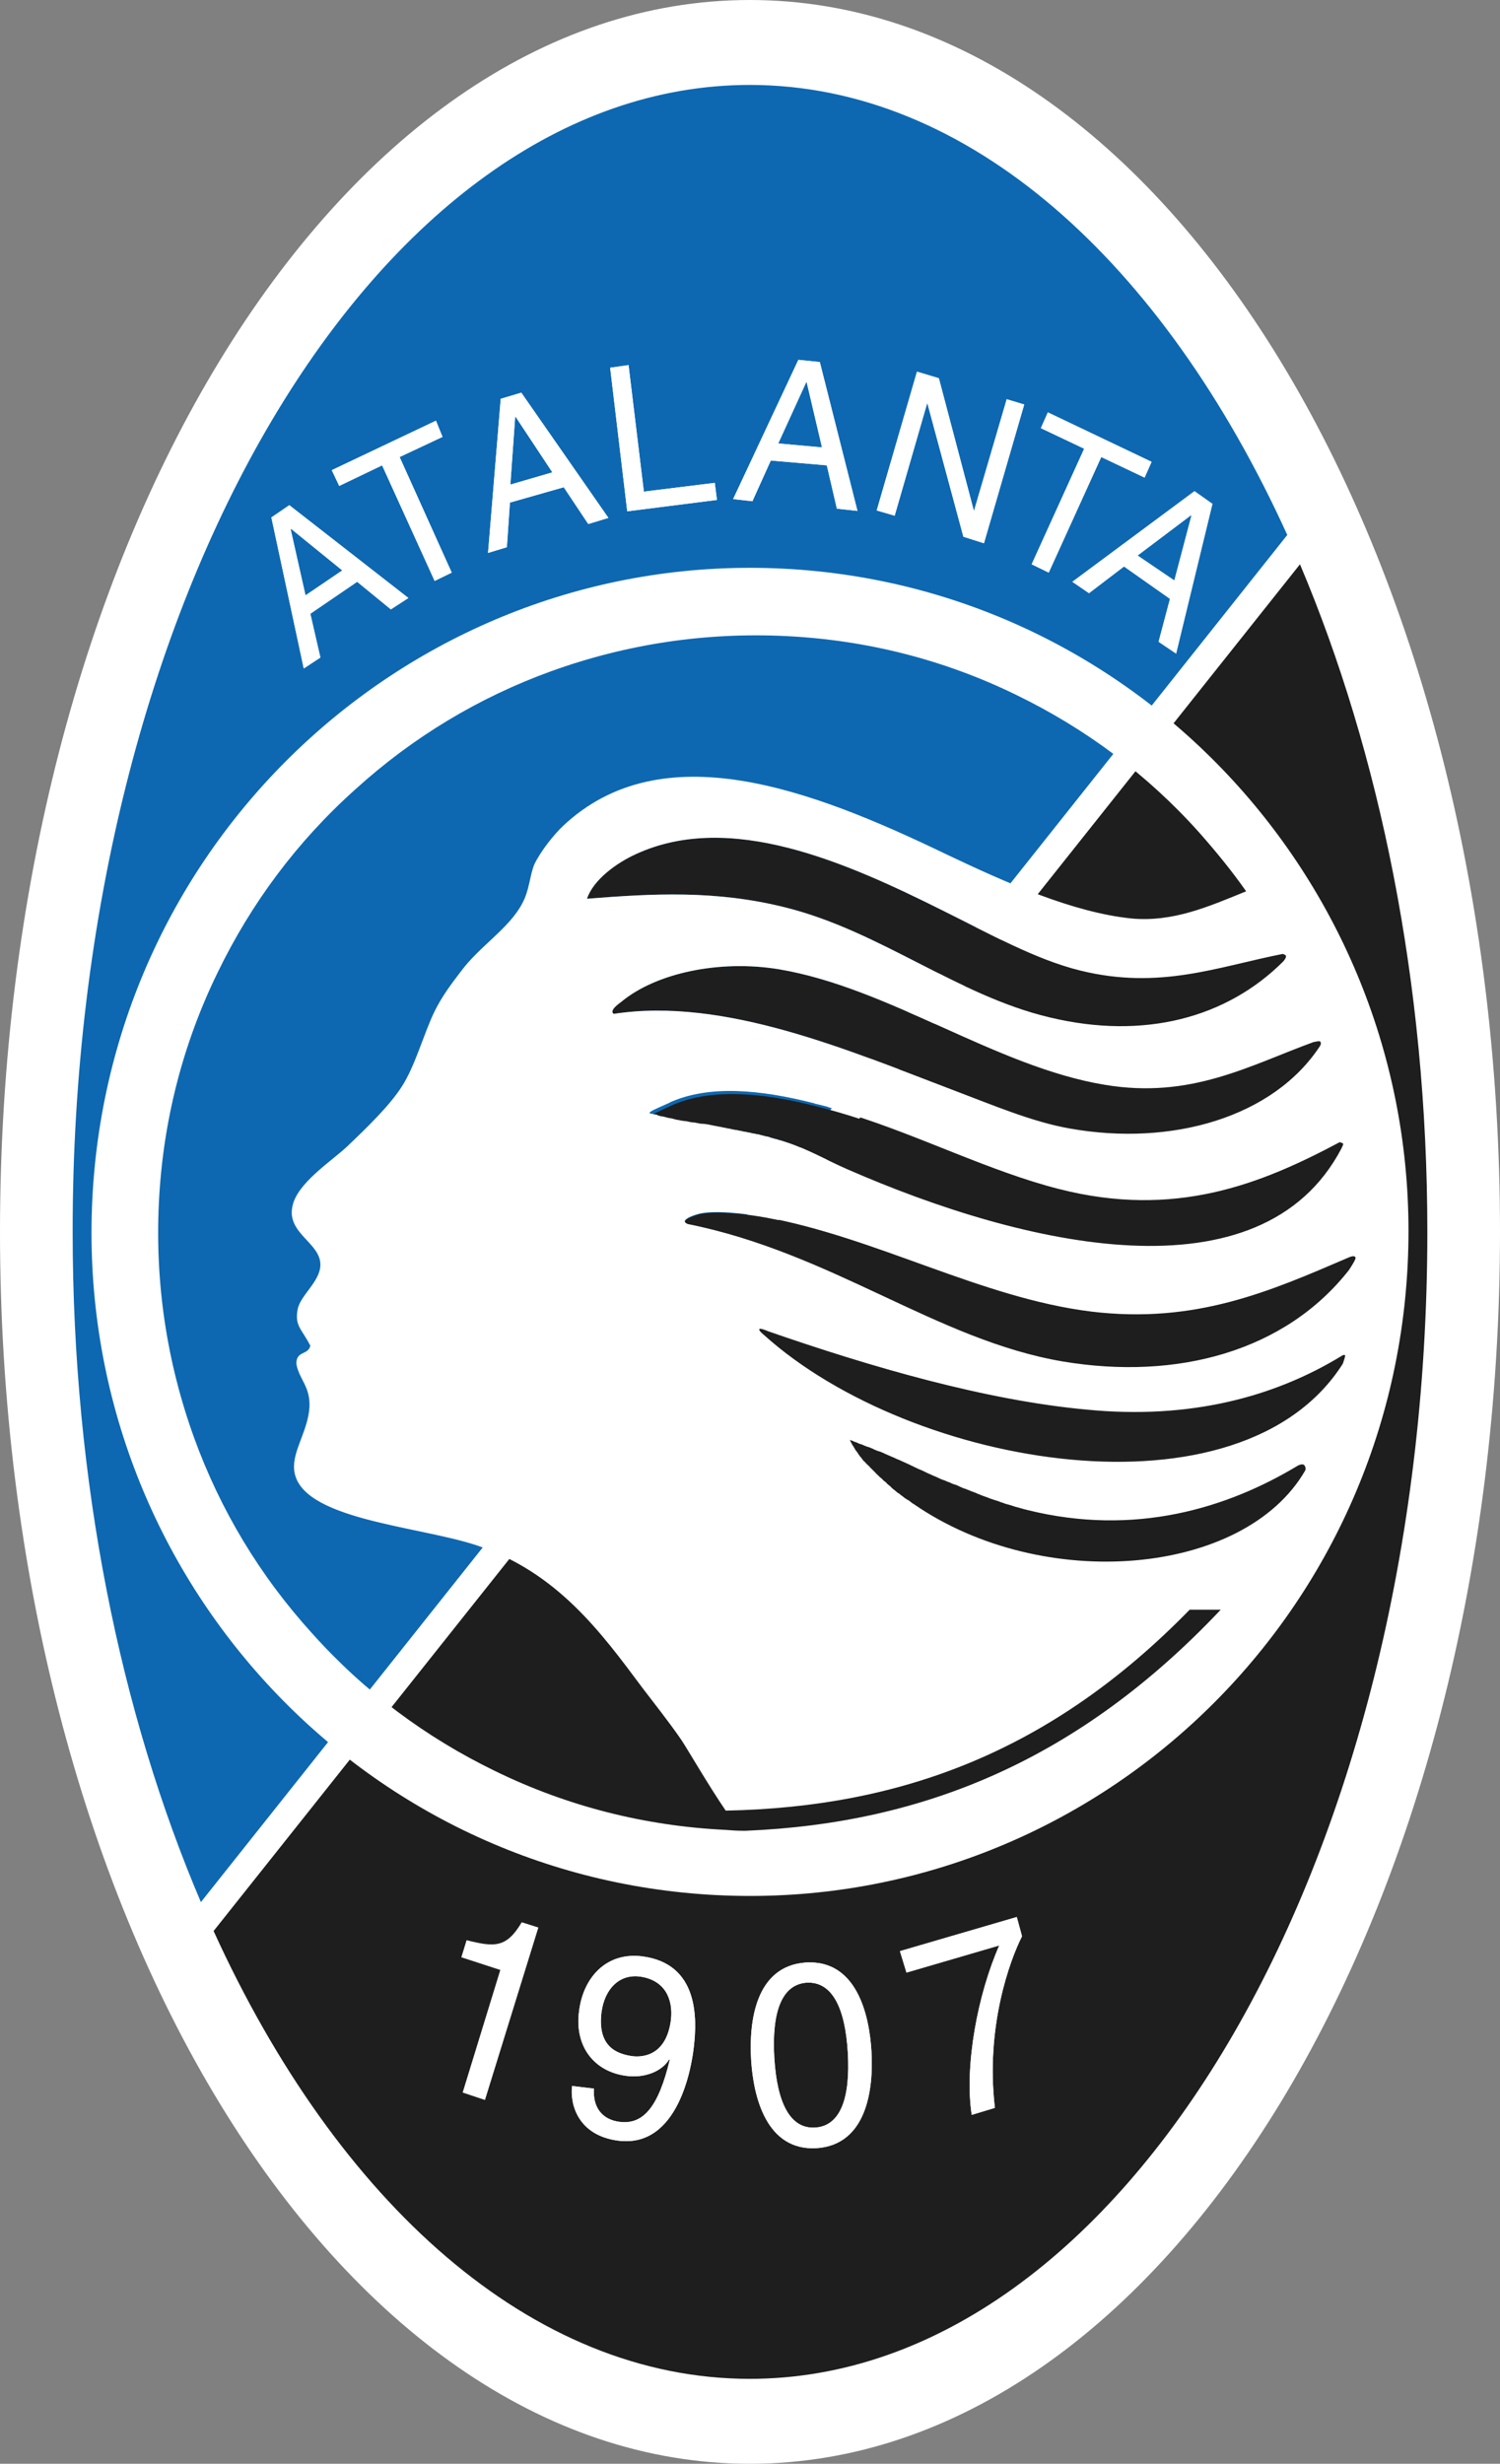 <svg xmlns="http://www.w3.org/2000/svg" xml:space="preserve" id="Ebene_1" x="0" y="0" version="1.1" viewBox="3.4 0.1 342.7 562.8"><rect x="3.4" y="0.1" width="342.7" height="562.8" fill="#808080" stroke="none"/><style>.st0{fill:#fff}.st2{fill:#1e1e1e}</style><path d="M174.7.1c94.7 0 171.4 126 171.4 281.4s-76.7 281.4-171.4 281.4S3.4 436.9 3.4 281.5 80.1.1 174.7.1" class="st0"/><path d="M52.1 441.2c28.4 62.2 72.7 102.3 122.5 102.3 85.2 0 154.8-117.7 154.8-262 0-56.8-10.8-109.5-29.1-152.5l-2.9-6.6C269.2 59.9 224.7 19.5 174.7 19.5c-85.2 0-154.8 117.7-154.8 262 0 57.1 10.9 110 29.3 153.1z" class="st0"/><path d="M174.7 19.5c49.9 0 94.4 40.4 122.8 102.8L49.3 434.6C30.9 391.5 20 338.6 20 281.5c-.1-144.3 69.5-262 154.7-262" style="fill:#0d68b1"/><path d="M300.4 129c18.2 43 29.1 95.7 29.1 152.5 0 144.3-69.5 262-154.8 262-49.8 0-94.2-40.2-122.5-102.3z" class="st2"/><path d="M313.2 287.4c.1.4-.9 2-1.6 2.9-14.5 18.5-39.1 25.3-65.4 20.9-28.8-4.9-52.7-24.8-85.7-31.4-2.1-.9 1.7-2 2.2-2.2 3.5-1.1 11-.2 15.5.6 25.6 4.7 49.5 18.5 74.6 21.6 23.9 2.9 41-4.7 58.7-12.3 1-.7 1.6-.5 1.7-.1" class="st2"/><path d="M310.2 261.3c.2.2-.1.6-.3 1.1-18.4 35.1-72.4 22.5-112.9 4.8-4.6-2-8.9-4.5-13.7-6.1-10.4-3.5-20.5-3.7-29.5-5.6-.5-.1-1.6-.2-1.6-.5s1.9-1.1 3.8-2c11-5.4 26.4-2.7 41.7 2 16.1 5 32 13.1 47.7 17.1 26.6 6.8 46.2-1.1 64.2-10.7.3-.2.6-.2.6-.1" class="st2"/><path d="M305 238c.4.4 0 1 0 1-10.7 16.4-34.1 23-57.1 18.9-8.6-1.5-17.5-5.3-26.5-8.7-24-9.1-52.4-21.4-77.8-17.5-1.1-.8 1.3-2.4 1.8-2.8 8-6.6 22.5-9.6 35.9-7.4 25.2 4.2 49.6 22.3 74.5 26.4 19.7 3.3 33-4.4 47.8-9.8-.1.1 1.1-.3 1.4-.1" class="st2"/><path d="M297.2 218.5c.1.4-.6 1.2-.6 1.2-12.9 12.9-31.8 18-53.4 12.8-21.1-5-38.7-19.7-60.3-25.1-15.9-4-30.3-3.2-45.4-2 1.5-4.4 6.8-8.2 11.2-10.2 21.5-9.9 47.9 1.8 70.3 13 10.3 5.1 21 11.1 31.2 13.6 18.2 4.5 31.5-.9 46.3-3.8.1.1.7.2.7.5M301.6 336c-13.9 24.1-59.8 28.1-89.4 7.7-5.4-3.8-10.7-7.9-13.6-13.1-.2-.2-.2-.5-.2-.5.1-.1.4.1.7.2 13.4 4.6 25.2 11.5 39.2 14.9 24.8 6.2 46-.5 61.9-10.1 0 0 .9-.5 1.4-.2.3.4 0 1.1 0 1.1" class="st2"/><path d="M310.2 311.6c-23.3 36.7-98.4 23.9-132.2-6.5 0 0-1.4-1.1-1.1-1.4.2-.3 2 .5 2 .5 23.6 8.2 49.8 15.8 72.8 17.9 23.6 2.3 42.8-2.9 58.1-12.2 0 0 .7-.5.9-.2.1.2-.2.9-.5 1.9" class="st2"/><path d="M182.4 130c-82.9-4.2-153.7 60.2-157.9 143.9S84.1 428.8 167.1 433 320.8 372.8 325 289.1c4.2-83.6-59.7-154.9-142.6-159.1m127.8 131.3c.2.2-.1.6-.3 1.1-18.4 35.1-72.4 22.5-112.9 4.8-4.6-2-8.9-4.5-13.7-6.1-.7-.2-1.4-.5-2-.6-.2-.1-.5-.2-.7-.2-.5-.2-.9-.2-1.3-.4-.3-.1-.5-.2-.8-.2l-1.2-.3c-.3-.1-.6-.2-.9-.2-.4-.1-.8-.2-1.1-.2-.3-.1-.6-.2-.9-.2-.4-.1-.7-.2-1.1-.2-.3-.1-.6-.2-.9-.2-.4-.1-.7-.2-1.1-.2-.3-.1-.6-.1-.9-.2s-.7-.1-1-.2-.7-.1-1-.2-.7-.1-1-.2c-.4-.1-.7-.1-1.1-.2-.3-.1-.6-.1-.9-.2-.6-.1-1.2-.2-1.8-.2-.2 0-.5-.1-.6-.1-.5-.1-.9-.2-1.3-.2-.2 0-.5-.1-.7-.1-.4-.1-.8-.2-1.1-.2-.2 0-.5-.1-.8-.1-.4-.1-.8-.2-1.1-.2-.2-.1-.5-.1-.7-.2-.4-.1-.8-.2-1.1-.2-.2-.1-.5-.1-.7-.2-.4-.1-.8-.2-1.1-.2-.2-.1-.5-.1-.6-.2-.1 0-.2 0-.2-.1-.3-.1-1-.2-1.4-.3h-.2l-.2-.2c0-.3 1.9-1.1 3.9-2 .2-.1.4-.2.5-.2.1-.1.2-.1.3-.2 9-4 20.6-2.9 32.8.2.1 0 .2 0 .2.1.5.1.9.2 1.3.3.2 0 .2.1.4.1l1.2.3c.2.1.3.1.5.2.4.1.8.2 1.1.3.2.1.3.1.5.2.4.1.8.2 1.1.3.2.1.3.1.5.2.5.2 1.1.3 1.5.5 16.1 5 32 13.1 47.7 17.1 26.6 6.8 46.2-1.1 64.2-10.7.4.2.7.2.7.3M305 238c.4.4 0 1 0 1-10.7 16.4-34 23-57.1 18.9-8.6-1.5-17.5-5.3-26.5-8.7-24-9.1-52.4-21.4-77.8-17.5-1.1-.8 1.3-2.4 1.8-2.8 8-6.6 22.5-9.6 35.9-7.4 25.2 4.2 49.6 22.3 74.5 26.4 19.7 3.3 33-4.4 47.8-9.8-.1.1 1.1-.3 1.4-.1m-7.8-19.5c.1.4-.6 1.2-.6 1.2-12.9 12.9-31.8 18-53.4 12.8-21.1-5-38.7-19.7-60.3-25.1-15.9-4-30.3-3.2-45.4-2 1.5-4.4 6.8-8.2 11.2-10.2 21.5-9.9 47.9 1.8 70.3 13 10.3 5.1 21 11.1 31.2 13.6 18.2 4.5 31.5-.9 46.3-3.8.1.1.7.2.7.5M173.8 418.3h-.8c-1.3 0-2.6-.1-3.9-.2-18.4-.9-36.1-5.4-52.5-13.4-15.9-7.7-30-18.2-41.9-31.5-11.9-13.1-21-28.2-27-44.8-6.2-17.2-8.9-35.2-8-53.6s5.4-36.1 13.4-52.5c7.7-15.9 18.2-30 31.5-41.9 13.1-11.9 28.2-21 44.8-27 17.2-6.2 35.2-8.9 53.6-8s36.1 5.4 52.5 13.4c15.9 7.7 30 18.2 41.9 31.5 3.8 4.3 7.4 8.7 10.7 13.4-8.6 3.5-16.7 7.1-26.3 6.2-13.3-1.4-28.2-8-42.3-14.7-30.9-14.9-64.9-27.7-87.5-6.4-2 1.9-5 5.6-6.5 8.7-1.1 2.6-1.1 5.9-2.8 9-3 5.7-9.8 9.8-14 15.5-2.3 3-4.4 5.8-6.1 9.3-2.4 5-4.4 12.4-7.4 17-2.8 4.4-8.1 9.5-12.5 13.7-3.5 3.3-11.5 8.4-12.5 13.7-1.3 6.2 6.5 8.3 6.4 13.4-.1 3.8-4.6 6.9-5.2 10.1-.7 3.8.9 4.4 2.9 8.3-.5 2.2-3.2 1.1-3.2 4.1.6 3.6 3.2 5.1 3 9.9-.3 5.4-3.9 10-3.5 14.3 1 11.4 28.1 12.8 41.7 17.3 18.5 6.2 28.5 20 37.9 32.6 2.5 3.3 6.1 7.8 8.9 11.9 1.4 2.1 6.2 10.4 10.1 16.1 40.2-.8 74.5-13.6 106-45.9h7.1c-32.2 34.1-67.6 48.8-108.5 50.5M301.6 336c-13.9 24.1-59.8 28.1-89.4 7.7-.4-.2-.7-.5-1.1-.8-.2-.1-.2-.2-.4-.2-.2-.2-.5-.3-.7-.5-.2-.1-.2-.2-.4-.3-.2-.2-.5-.3-.6-.5-.2-.1-.3-.2-.5-.3-.2-.2-.4-.3-.6-.5s-.3-.2-.5-.4-.4-.3-.5-.5c-.2-.2-.3-.2-.5-.4s-.4-.3-.5-.5c-.2-.2-.3-.2-.5-.4s-.4-.3-.5-.5c-.2-.2-.3-.2-.5-.4l-.5-.5c-.2-.2-.3-.2-.4-.4l-.5-.5-.4-.4-.5-.5c-.2-.2-.2-.3-.4-.4l-.5-.5c-.2-.2-.2-.3-.4-.4-.2-.2-.3-.3-.4-.5-.2-.2-.2-.3-.4-.5s-.2-.3-.4-.5c-.1-.2-.2-.3-.3-.5-.2-.2-.2-.3-.4-.5-.1-.2-.2-.3-.3-.5s-.2-.4-.3-.5-.2-.3-.3-.5c0-.1-.1-.2-.1-.2-.1-.1-.1-.2-.1-.2-.1-.2-.2-.3-.2-.5l.4.2c.2 0 .3.1.5.2.3.1.7.2 1 .4.4.2.8.2 1.1.4.5.2.9.4 1.4.5.4.2.8.3 1.1.5.5.2.9.4 1.4.5.4.2.8.3 1.1.5.5.2.9.4 1.4.6.4.2.8.3 1.1.5.5.2 1 .4 1.4.6s.7.3 1.1.5c.5.2 1 .5 1.5.7.3.2.7.3 1 .5.8.3 1.4.6 2.2 1 .4.2.8.3 1.1.5.5.2 1 .4 1.4.6s.8.4 1.2.5.8.4 1.3.5c.4.2.8.4 1.2.5s.8.3 1.2.5c.5.2.8.4 1.3.5.4.2.8.3 1.2.5.5.2.9.3 1.3.5s.8.3 1.2.5c.5.2.9.3 1.4.5.4.2.8.3 1.1.4.5.2 1 .3 1.5.5.4.2.7.2 1.1.4.5.2 1.1.3 1.7.5l.9.3c.9.2 1.7.5 2.6.7 24.8 6.2 46-.5 61.9-10.1 0 0 .9-.5 1.4-.2.6.6.3 1.3.3 1.3m8.6-24.4c-23.3 36.7-98.4 23.9-132.2-6.5 0 0-1.4-1.1-1.1-1.4.2-.3 2 .5 2 .5 23.6 8.2 49.8 15.8 72.8 17.9 23.6 2.3 42.8-2.9 58.1-12.2 0 0 .7-.5.9-.2.1.2-.2.9-.5 1.9m1.4-21.4c-14.5 18.5-39.1 25.3-65.4 20.9-28.8-4.9-52.7-24.8-85.7-31.4-.9-.4-.8-.8-.2-1.2.6-.5 2-.9 2.3-1 3.5-1.1 11-.2 15.5.6 25.6 4.7 49.5 18.5 74.6 21.6 23.9 2.9 41-4.7 58.7-12.3 1.1-.5 1.6-.4 1.7 0 .1.3-.9 1.9-1.5 2.8M73.2 136.1 69.8 121l.1-.1 11.7 9.5zM85 133l7.7 6.3 4-2.6-27.2-21.2-4.1 2.8 7.4 34.5 3.8-2.5-2.3-10z" class="st0"/><path d="M73.2 136.1 69.8 121l.1-.1 11.7 9.5zM85 133l7.7 6.3 4-2.6-27.2-21.2-4.1 2.8 7.4 34.5 3.8-2.5-2.3-10zM79.2 107.5 103 96.2l1.5 3.7-9.8 4.6 11.9 26.4-3.9 1.9-12-26.4-9.8 4.7z" class="st0"/><path d="M79.2 107.5 103 96.2l1.5 3.7-9.8 4.6 11.9 26.4-3.9 1.9-12-26.4-9.8 4.7zM120 110.8l1.1-15.5h.1l8.4 12.7zm12.2.6 5.6 8.4 4.6-1.4-19.9-28.6-4.7 1.4-2.9 35.2 4.3-1.3.7-10.2z" class="st0"/><path d="m120 110.8 1.1-15.5h.1l8.4 12.7zm12.2.6 5.6 8.4 4.6-1.4-19.9-28.6-4.7 1.4-2.9 35.2 4.3-1.3.7-10.2zM150.5 112.4l16.2-2 .5 3.9-20.5 2.6-3.9-32.8 4.2-.6z" class="st0"/><path d="m150.5 112.4 16.2-2 .5 3.9-20.5 2.6-3.9-32.8 4.2-.6zM181.2 101.4l6.4-14h.1l3.5 14.9zm11.1 5 2.3 9.9 4.7.5-8.6-34-4.9-.5-14.9 31.8 4.4.5 4.2-9.3z" class="st0"/><path d="m181.2 101.4 6.4-14h.1l3.5 14.9zm11.1 5 2.3 9.9 4.7.5-8.6-34-4.9-.5-14.9 31.8 4.4.5 4.2-9.3zM233.4 91.3l4 1.2-9.2 31.7-4.7-1.5-8.2-30.4h-.1l-7.4 25.6-4.1-1.2 9.2-31.7 5 1.5 8 30.3v.1z" class="st0"/><path d="m233.4 91.3 4 1.2-9.2 31.7-4.7-1.5-8.2-30.4h-.1l-7.4 25.6-4.1-1.2 9.2-31.7 5 1.5 8 30.3v.1zM242.8 94.3l23.7 11.3-1.6 3.6-9.9-4.7-12 26.4-3.9-1.9 12-26.4-9.9-4.7z" class="st0"/><path d="m242.8 94.3 23.7 11.3-1.6 3.6-9.9-4.7-12 26.4-3.9-1.9 12-26.4-9.9-4.7zM263.3 127l12.2-9.2.1.1-3.9 14.8zm7.4 9.9-2.6 9.8 4 2.7 8.3-34.2-4.1-2.9-27.9 20.7 3.8 2.6 8-6.1z" class="st0"/><path d="m263.3 127 12.2-9.2.1.1-3.9 14.8zm7.4 9.9-2.6 9.8 4 2.7 8.3-34.2-4.1-2.9-27.9 20.7 3.8 2.6 8-6.1zM114.2 479.8l-5.1-1.7 8.6-28-8.9-2.9 1.2-3.9c6.4 1.6 9.1 1.8 12.6-4.1l3.8 1.2zM147.9 469.8c-3.4-.5-8-2-7.1-9.9.7-5.5 4.1-8.9 8.8-8.3 5.7.8 7.6 5.1 7.1 9.8-1 8.1-6.2 8.7-8.8 8.4m-1.3 4.5c3.7.5 7.9-.8 9.7-3.8l.1.2c-2.5 10.4-5.9 14.8-11.4 14.1-4.1-.5-6.2-3.4-5.9-7.6l-5-.6c-.5 4 1.2 11.3 10.6 12.5 13.7 1.7 16.7-16.9 17.2-21.3.8-6.7 1.1-19.1-11.7-20.8-8.4-1.1-13.6 5-14.5 12.5-1.1 8.1 3.5 13.9 10.9 14.8" class="st0"/><path d="M147.9 469.8c-3.4-.5-8-2-7.1-9.9.7-5.5 4.1-8.9 8.8-8.3 5.7.8 7.6 5.1 7.1 9.8-1 8.1-6.2 8.7-8.8 8.4m-1.3 4.5c3.7.5 7.9-.8 9.7-3.8l.1.2c-2.5 10.4-5.9 14.8-11.4 14.1-4.1-.5-6.2-3.4-5.9-7.6l-5-.6c-.5 4 1.2 11.3 10.6 12.5 13.7 1.7 16.7-16.9 17.2-21.3.8-6.7 1.1-19.1-11.7-20.8-8.4-1.1-13.6 5-14.5 12.5-1.1 8.1 3.5 13.9 10.9 14.8M197.1 469c.6 10.4-1.7 16.7-7.4 17.1-5.8.4-8.8-5.7-9.4-16-.6-10.4 1.7-16.7 7.4-17.1 5.8-.3 8.8 5.7 9.4 16m5.4-.3c-.5-8.6-3.5-21-15-20.3-11.5.8-13 13.5-12.5 22.1s3.5 21 15 20.3c11.5-.8 13-13.6 12.5-22.1" class="st0"/><path d="M197.1 469c.6 10.4-1.7 16.7-7.4 17.1-5.8.4-8.8-5.7-9.4-16-.6-10.4 1.7-16.7 7.4-17.1 5.8-.3 8.8 5.7 9.4 16m5.4-.3c-.5-8.6-3.5-21-15-20.3-11.5.8-13 13.5-12.5 22.1s3.5 21 15 20.3c11.5-.8 13-13.6 12.5-22.1M209 445.8l26.7-7.8 1.2 4.4c-2.7 5.3-8.4 20.6-6.2 39.2l-5.3 1.6c-1.7-11.3 1.4-27.6 6.3-38.7l-21.2 6.2z" class="st0"/><path d="m209 445.8 26.7-7.8 1.2 4.4c-2.7 5.3-8.4 20.6-6.2 39.2l-5.3 1.6c-1.7-11.3 1.4-27.6 6.3-38.7l-21.2 6.2z" class="st0"/></svg>